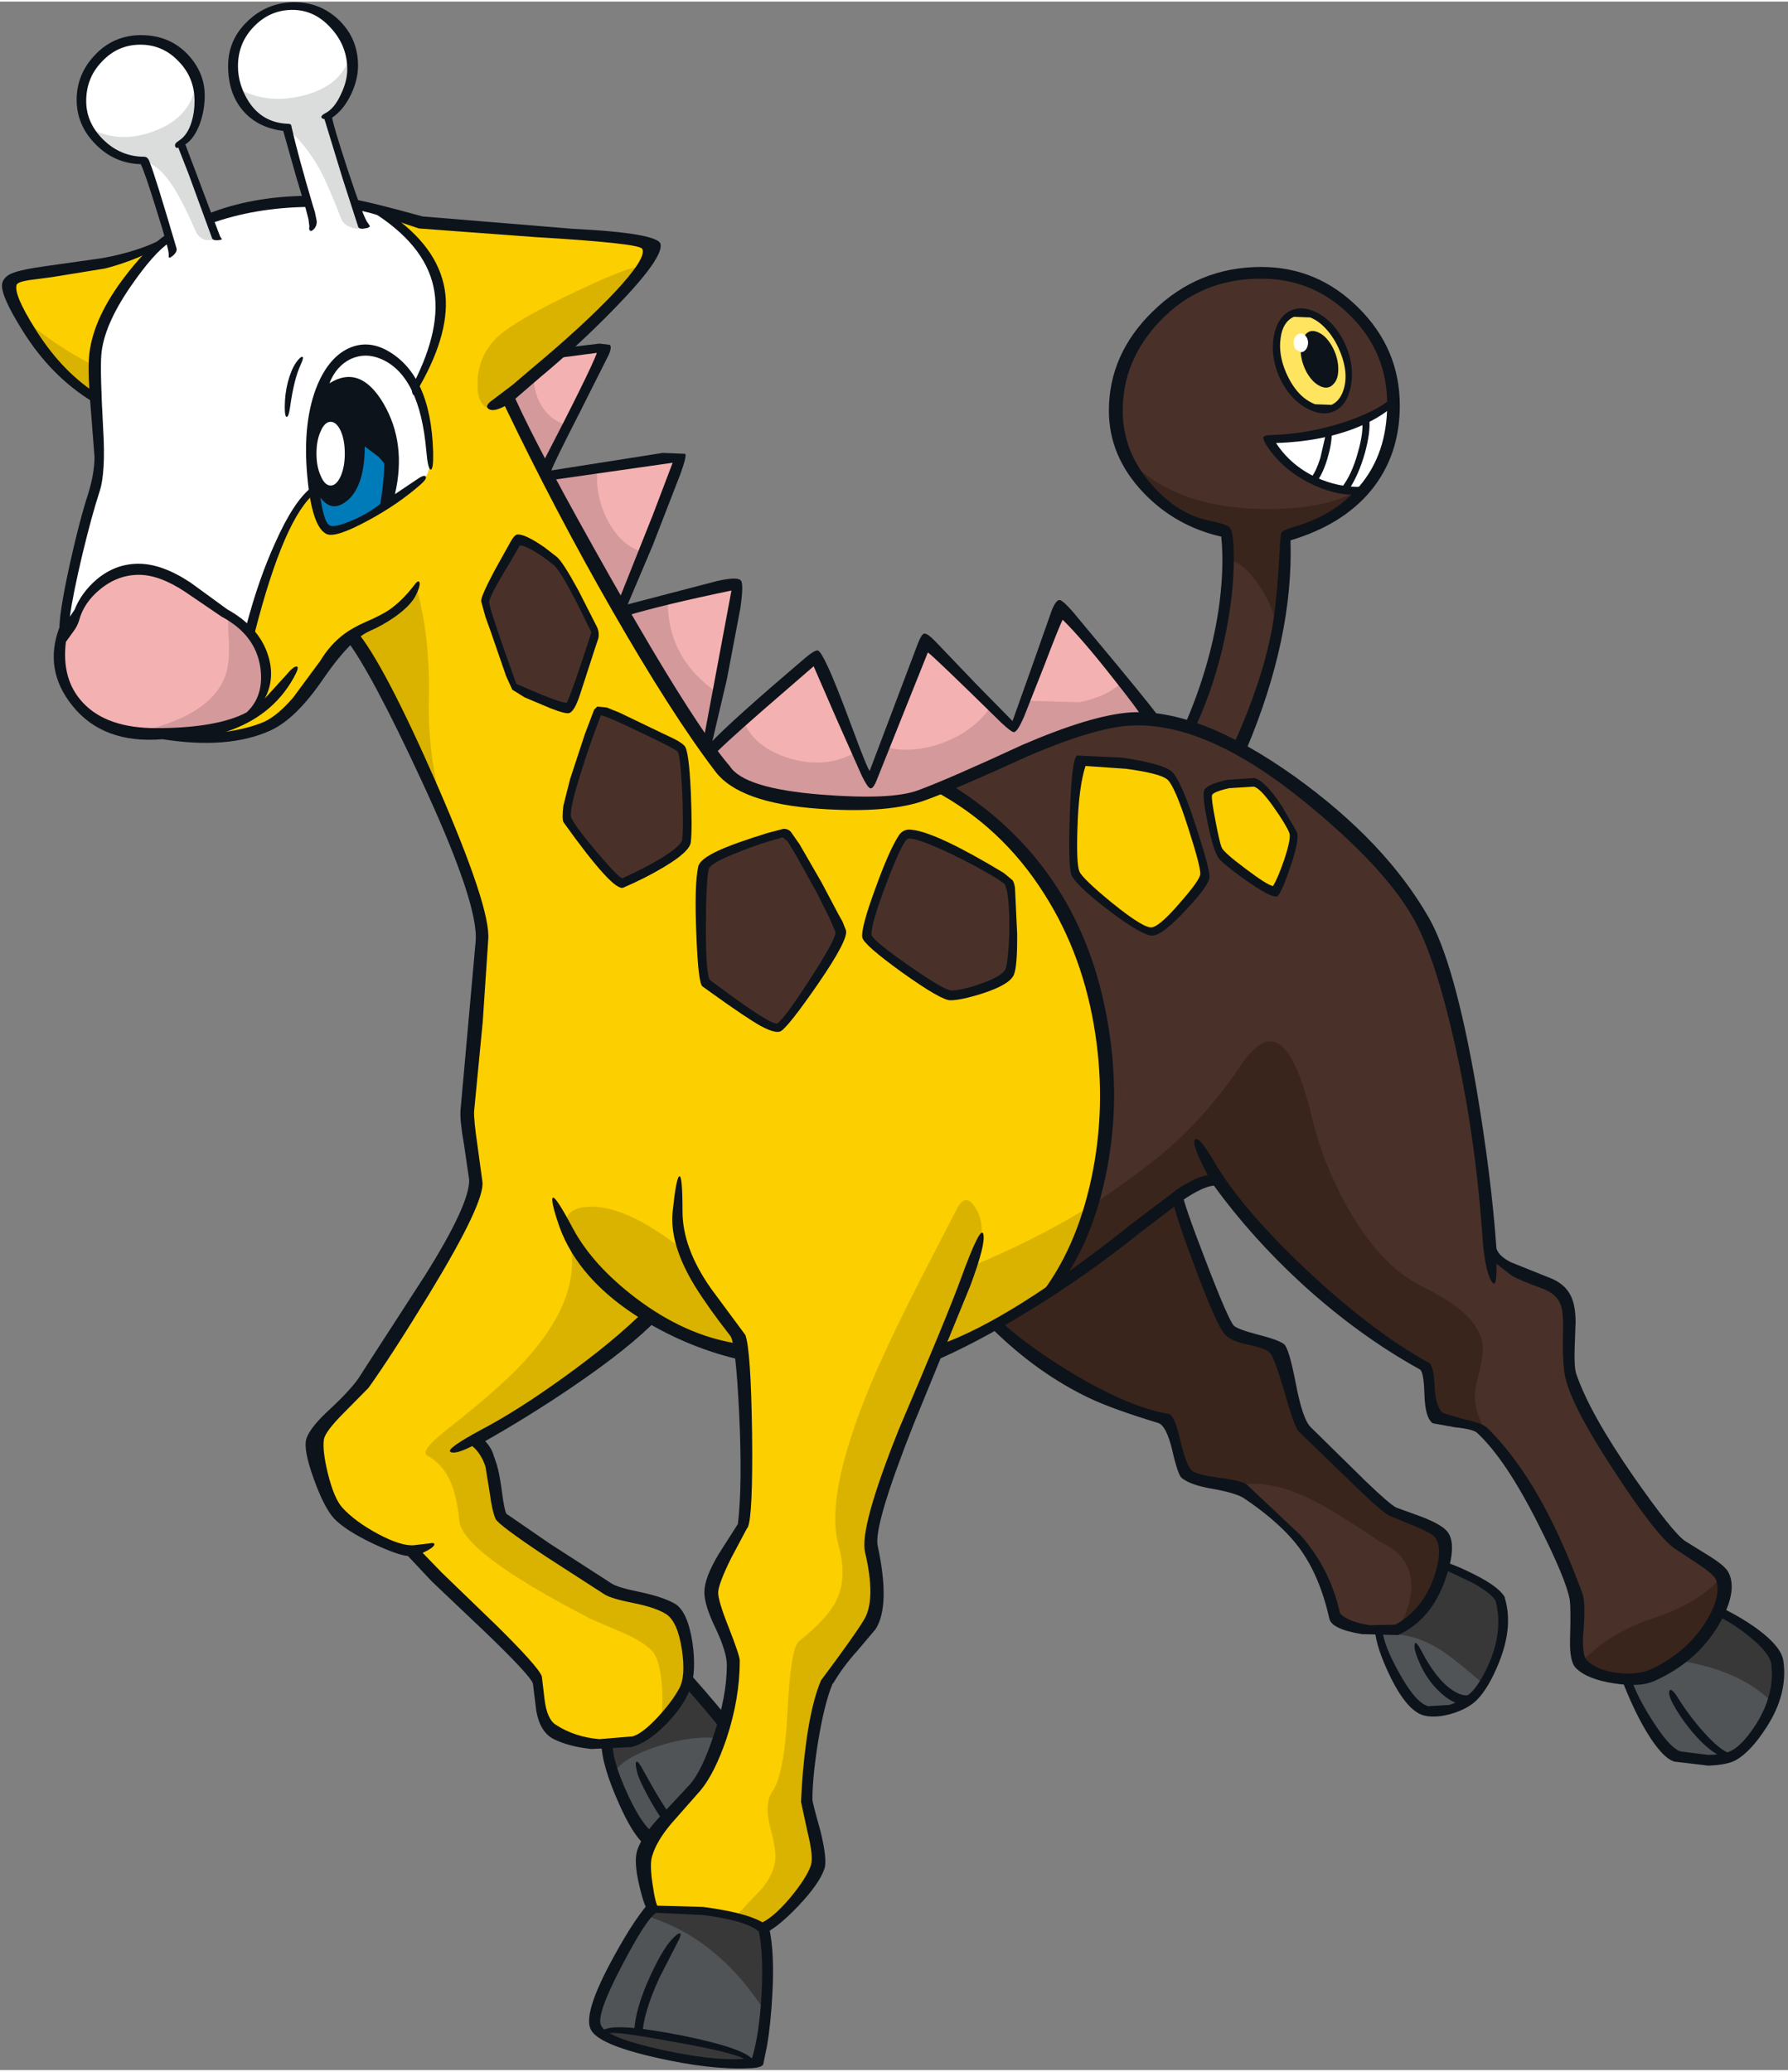 <?xml version='1.0' encoding='utf-8'?>
<svg xmlns="http://www.w3.org/2000/svg" version="1.1" width="290px" height="336px" viewBox="-0.35 -0.1 290.4 335.95"><rect x="-0.35" y="-0.1" width="290.4" height="335.95" fill="#808080" stroke="none"/><g><path fill="#515457" d="M223.55 264.25 L234.5 254.0 238.3 255.7 Q242.25 257.75 243.1 259.35 244.45 263.7 242.3 268.95 240.8 272.65 238.9 274.55 237.8 275.65 235.8 276.5 233.65 277.35 231.65 277.35 229.7 277.35 226.65 271.95 223.75 266.85 223.55 264.25"/><path fill="#383839" d="M243.1 259.35 Q244.15 262.75 243.15 267.0 242.35 270.2 240.65 273.2 235.3 268.55 233.1 267.3 228.5 264.55 223.7 265.15 L223.55 264.25 234.5 254.0 238.3 255.7 Q242.25 257.75 243.1 259.35"/><path fill="#49312a" d="M203.45 217.2 Q206.7 217.85 207.45 218.65 208.15 219.4 209.0 224.5 209.9 229.65 211.0 231.05 L220.25 240.4 224.6 244.6 Q226.65 245.85 231.2 247.45 234.7 249.05 234.4 252.05 234.0 255.9 231.55 259.85 229.05 263.9 226.6 264.4 223.8 264.95 220.8 264.4 218.1 263.95 216.95 263.0 216.65 262.75 216.4 260.95 216.05 258.6 215.25 256.65 212.3 249.4 201.6 241.7 200.75 241.15 196.9 240.55 193.15 239.95 192.15 239.05 191.1 238.15 190.75 235.55 190.3 232.25 189.25 230.1 178.75 227.05 172.1 223.15 167.0 220.1 161.7 214.8 168.9 207.1 176.2 200.65 190.8 187.7 191.3 194.0 191.55 197.0 194.1 203.6 196.65 210.3 199.6 215.6 200.3 216.6 203.45 217.2"/><path fill="#3a251d" d="M203.45 217.2 Q206.7 217.85 207.45 218.65 208.15 219.4 209.0 224.5 209.9 229.65 211.0 231.05 L220.25 240.4 224.6 244.6 Q226.65 245.85 231.2 247.45 234.7 249.05 234.4 252.05 234.0 255.9 231.55 259.85 229.05 263.9 226.6 264.4 229.0 260.3 228.85 256.75 228.6 252.2 223.85 250.1 219.55 247.15 215.85 244.95 208.65 240.65 203.5 240.65 197.45 240.65 194.2 239.75 192.05 239.15 191.8 238.45 189.9 233.8 189.45 230.45 L177.75 226.55 Q170.6 223.2 161.7 214.8 168.9 207.1 176.2 200.65 190.8 187.7 191.3 194.0 191.55 197.0 194.1 203.6 196.65 210.3 199.6 215.6 200.3 216.6 203.45 217.2"/><path fill="#0d131a" d="M244.05 259.05 L244.05 259.15 Q245.45 263.75 243.15 269.55 241.45 273.8 239.5 275.75 238.15 277.1 235.65 277.9 233.1 278.7 231.1 278.3 228.35 277.75 225.55 272.15 223.15 267.25 222.95 264.3 L224.15 264.2 Q224.35 266.8 226.9 271.35 229.6 276.25 231.65 276.75 L235.0 276.55 Q237.15 275.9 238.7 274.4 239.95 273.1 241.2 270.45 243.0 266.65 243.0 263.05 243.0 261.25 242.55 259.6 241.8 258.35 238.7 256.65 L234.25 254.55 234.7 253.45 Q236.55 254.05 239.1 255.35 243.1 257.35 244.05 259.05"/><path fill="#0d131a" d="M190.15 194.45 L191.6 193.1 Q191.75 194.8 195.45 204.35 199.15 214.0 200.05 214.95 200.7 215.55 203.95 216.4 207.3 217.25 208.2 217.95 209.0 218.6 210.1 224.3 211.2 230.1 212.5 231.4 L221.45 240.2 Q225.4 244.0 226.45 244.5 L230.45 245.95 Q233.45 247.1 234.5 248.15 236.5 250.1 234.4 256.15 232.1 262.75 226.7 265.2 L220.9 265.05 Q215.9 264.25 215.55 262.5 214.0 255.6 210.75 251.15 207.7 247.0 201.65 242.95 200.3 242.1 196.6 241.45 193.05 240.85 191.6 239.7 190.95 239.2 190.0 235.0 189.05 231.15 187.75 230.75 180.35 228.5 176.55 226.7 168.1 222.65 160.8 215.45 L162.0 214.1 Q166.85 218.5 173.95 222.75 182.95 228.15 189.5 229.3 190.4 229.45 191.3 233.35 192.3 237.6 193.15 238.4 193.9 239.15 197.7 239.65 201.5 240.15 202.2 240.8 L210.85 248.95 Q215.7 254.4 217.3 261.7 218.7 263.1 222.2 263.6 L226.3 263.5 Q230.7 261.05 232.55 255.8 234.15 251.1 232.65 249.25 232.15 248.65 229.5 247.55 L225.4 245.85 Q224.2 245.3 220.1 241.35 L210.6 232.15 Q209.9 231.5 208.3 225.85 206.6 220.1 205.95 219.4 205.25 218.65 202.45 218.05 199.65 217.5 198.6 216.4 197.25 214.95 193.75 205.5 190.3 196.4 190.15 194.45"/><path fill="#0d131a" d="M229.4 266.75 Q229.5 265.9 230.45 267.65 232.9 272.4 235.55 274.15 237.5 275.45 238.85 274.75 L238.15 275.4 237.4 276.05 236.5 276.35 Q234.8 275.8 233.15 274.1 231.45 272.4 230.35 270.05 229.25 267.65 229.4 266.75"/><path fill="#515457" d="M262.85 269.8 L275.55 259.95 281.55 263.05 Q287.6 266.75 288.0 269.85 288.7 274.8 284.95 280.25 283.05 283.0 281.05 284.7 275.65 285.65 272.45 284.75 270.3 284.15 267.1 278.7 264.45 274.2 262.85 269.8"/><path fill="#383839" d="M266.05 268.7 L275.55 259.95 281.55 263.05 Q287.6 266.75 288.0 269.85 288.4 272.8 287.25 275.9 280.6 269.4 266.05 268.7"/><path fill="#49312a" d="M198.8 86.0 Q191.45 84.95 186.2 79.4 180.8 73.7 180.8 66.45 180.8 56.7 188.2 50.15 195.25 43.85 204.9 43.85 213.55 43.85 219.8 50.25 226.0 56.55 226.0 65.3 226.0 82.45 208.3 86.65 208.75 100.2 204.25 113.4 202.0 120.0 199.65 123.85 195.75 123.1 191.1 120.25 196.5 111.15 198.35 100.05 199.75 91.55 198.8 86.0"/><path fill="#3a251d" d="M198.85 90.55 L199.0 87.8 198.8 86.0 Q193.3 85.2 188.95 81.85 184.85 78.7 183.3 74.65 190.85 82.1 204.7 82.3 217.65 82.5 223.5 77.05 220.35 81.2 215.4 83.9 211.9 85.8 208.3 86.65 208.4 90.15 208.1 95.2 207.8 99.95 207.3 103.2 206.85 98.7 204.1 94.65 201.4 90.7 198.85 90.55"/><path fill="#f4b1b1" d="M164.2 117.65 L171.8 98.4 Q186.15 115.0 187.45 117.05 L131.4 141.3 109.35 124.4 78.9 65.75 90.85 56.2 97.6 56.2 87.9 76.75 109.7 73.85 100.25 98.9 119.2 94.6 114.3 121.3 132.0 106.2 140.9 126.4 149.8 103.85 164.2 117.65"/><path fill="#d3999b" d="M164.2 117.65 L166.3 113.45 174.95 113.7 Q179.65 112.75 182.0 110.3 L187.45 117.05 131.4 141.3 109.35 124.4 78.9 65.75 86.3 59.8 Q86.2 63.8 88.05 66.2 89.5 68.1 91.9 68.75 L87.9 76.75 96.65 75.6 Q96.3 80.5 98.5 84.45 100.6 88.25 103.9 89.25 L100.25 98.9 108.1 96.95 Q107.95 106.6 116.3 112.25 L114.3 121.3 120.35 116.7 Q122.15 121.05 127.85 122.8 133.8 124.6 138.75 121.75 L140.9 126.4 143.3 120.95 Q147.55 122.1 152.45 120.4 157.7 118.55 160.55 114.45 L164.2 117.65"/><path fill="#515457" d="M101.4 292.1 Q97.95 285.15 97.95 283.0 L100.05 283.1 Q102.65 282.85 105.25 281.0 107.8 279.2 109.9 275.8 L111.5 272.75 120.2 283.6 118.4 287.45 110.9 295.15 106.6 298.7 Q105.05 299.4 101.4 292.1"/><path fill="#383839" d="M99.25 287.8 L97.95 283.0 100.05 283.1 Q102.65 282.85 105.25 281.0 107.8 279.2 109.9 275.8 L111.5 272.75 120.1 282.95 Q115.0 280.75 107.5 282.95 100.7 284.95 99.25 287.8"/><path fill="#fccf00" d="M26.75 38.85 Q31.6 36.55 32.15 40.8 32.55 44.45 29.8 51.2 27.05 57.75 23.4 62.15 19.35 67.0 16.65 65.75 11.65 63.4 6.5 55.65 2.2 49.2 1.65 46.1 1.5 45.15 3.4 44.7 L8.8 43.9 Q19.1 42.45 26.75 38.85"/><path fill="#dab300" d="M16.65 65.75 Q13.35 64.15 9.75 59.95 6.85 56.55 4.4 52.2 14.05 59.9 23.4 62.15 19.3 67.0 16.65 65.75"/><path fill="#fccf00" d="M197.05 191.4 Q195.0 191.2 191.15 193.8 189.15 195.15 182.5 200.45 167.5 212.35 155.4 218.3 145.0 223.35 129.4 221.2 115.7 219.35 104.8 213.25 102.15 216.15 94.3 222.25 84.2 230.0 76.8 233.45 78.55 234.1 79.5 238.5 L80.6 244.85 Q81.1 246.65 89.05 251.8 L99.2 257.95 104.3 259.55 Q108.35 260.55 109.25 261.15 110.5 262.0 111.3 266.3 112.1 270.55 111.5 272.75 110.8 275.35 107.9 278.5 105.35 281.3 103.95 281.85 99.05 283.85 93.65 282.6 89.65 281.65 88.75 280.5 87.85 279.4 87.45 276.45 L86.7 271.8 Q86.2 270.2 81.5 265.75 L66.75 251.85 Q63.45 251.2 59.3 248.8 55.85 246.8 54.6 245.4 52.9 243.45 51.8 239.45 51.0 236.5 51.0 234.95 51.0 232.0 54.0 228.95 L58.6 224.7 68.4 208.8 Q73.2 201.1 77.2 192.75 75.8 187.65 75.7 179.2 77.6 163.3 78.1 150.75 76.25 141.85 68.05 123.45 60.15 105.6 57.25 102.9 55.9 103.1 51.35 109.5 46.45 116.3 43.3 117.75 40.1 119.2 34.25 119.7 28.1 120.25 27.0 118.8 17.65 119.95 12.4 114.45 7.15 109.0 9.9 101.5 9.9 99.05 11.95 91.15 13.65 84.55 15.35 79.45 16.35 76.4 15.7 68.75 14.95 59.6 15.15 57.25 15.5 52.9 19.8 46.45 23.6 40.7 25.95 39.35 39.2 31.7 53.2 32.35 63.65 32.85 67.85 36.4 L91.45 37.15 Q103.0 37.85 105.5 38.8 105.95 43.3 95.55 52.75 84.05 62.25 82.1 64.2 85.65 72.35 99.65 96.8 115.0 123.55 118.85 126.4 126.2 131.75 147.7 129.65 L171.7 118.8 Q186.1 146.35 191.45 158.8 201.3 181.45 204.55 200.85 198.2 194.1 197.05 191.4"/><path fill="#dab300" d="M93.7 46.75 Q103.4 42.2 103.45 43.3 101.5 47.5 91.95 56.2 83.15 64.25 80.0 65.7 78.75 66.3 77.95 65.2 77.2 64.15 77.2 62.15 77.2 57.2 80.8 54.05 83.95 51.35 93.7 46.75"/><path fill="#dab300" d="M56.95 102.75 Q60.35 101.1 62.4 99.85 66.15 97.65 67.25 94.95 69.55 103.05 69.3 113.35 69.1 123.25 72.2 133.3 L64.4 117.3 Q57.45 102.75 56.95 102.75"/><path fill="#dab300" d="M187.15 188.55 Q187.85 193.65 187.95 196.15 L174.55 206.25 Q164.95 213.0 155.4 217.65 142.6 223.95 126.0 220.75 116.9 219.0 105.25 213.7 104.35 214.1 96.3 220.65 86.4 228.3 76.8 233.45 78.6 235.9 79.5 239.55 L80.6 244.85 Q81.1 246.75 90.0 252.55 98.55 258.15 100.0 258.25 105.95 258.55 109.15 261.3 110.5 262.4 111.3 265.7 112.3 269.6 111.2 273.2 110.2 276.5 107.05 278.6 107.4 275.35 107.05 272.35 106.65 268.75 105.4 267.6 103.7 266.0 100.3 264.6 L95.65 262.6 Q74.7 251.8 74.25 246.6 73.8 241.95 72.35 239.35 71.15 237.2 69.05 236.05 67.85 235.4 71.7 232.25 77.5 227.7 80.95 224.55 95.0 211.8 92.05 200.7 90.9 198.75 91.7 197.3 92.5 195.85 94.9 195.65 100.9 195.15 110.1 202.25 L117.55 207.7 Q121.9 210.2 128.55 211.5 136.65 213.1 153.45 206.85 171.45 200.15 187.15 188.55"/><path fill="#ffffff" d="M225.55 65.3 L225.6 70.4 Q224.95 76.15 221.25 79.35 216.4 79.4 212.3 77.15 208.25 74.9 205.9 70.9 212.95 70.95 218.95 68.85 223.4 67.25 225.55 65.3"/><path fill="#ffe45f" d="M217.6 56.2 Q218.9 59.35 218.5 62.15 218.05 65.0 216.1 65.8 214.1 66.65 211.8 65.05 209.45 63.45 208.1 60.3 206.75 57.15 207.2 54.35 207.65 51.55 209.6 50.7 211.55 49.85 213.9 51.45 216.25 53.1 217.6 56.2"/><path fill="#ffffff" d="M70.95 47.05 Q72.0 53.9 66.1 63.8 61.5 71.5 56.65 75.4 54.0 77.6 49.9 80.1 47.65 81.9 45.15 88.2 44.15 90.75 40.45 101.8 34.1 104.05 27.25 105.45 13.6 108.25 11.2 104.15 9.35 101.0 11.95 91.15 L15.95 75.55 Q16.3 73.2 15.7 68.05 15.05 61.9 15.1 59.1 15.3 47.6 24.65 40.35 32.55 34.2 45.8 32.85 57.05 31.7 60.55 33.9 69.85 39.75 70.95 47.05"/><path fill="#ffffff" d="M70.95 47.05 Q72.0 53.9 66.1 63.8 61.5 71.5 56.65 75.4 54.0 77.6 49.9 80.1 47.65 81.9 45.15 88.2 44.15 90.75 40.45 101.8 34.1 104.05 27.25 105.45 13.6 108.25 11.2 104.15 9.35 101.0 11.95 91.15 L15.95 75.55 Q16.3 73.2 15.7 68.05 15.05 61.9 15.1 59.1 15.3 47.6 24.65 40.35 32.55 34.2 45.8 32.85 57.05 31.7 60.55 33.9 69.85 39.75 70.95 47.05"/><path fill="#f4b1b1" d="M33.55 97.75 L37.8 99.9 Q41.3 102.15 42.5 105.8 43.7 109.45 42.2 112.9 41.45 114.65 40.45 115.65 40.05 116.6 35.4 117.7 30.65 118.85 27.0 118.8 24.8 119.25 21.9 118.9 16.1 118.25 12.8 114.4 9.45 110.6 9.8 105.4 L10.8 101.0 Q12.95 97.6 14.7 95.6 18.0 91.9 22.15 92.05 25.55 92.15 28.75 94.2 L33.55 97.75"/><path fill="#d3999b" d="M40.2 115.65 Q39.55 116.25 37.55 116.95 33.55 118.35 27.0 118.8 24.35 119.3 21.05 118.75 34.3 116.05 36.4 108.9 37.0 106.85 36.8 103.45 36.6 100.2 36.9 99.35 41.65 101.5 42.85 106.9 44.1 112.35 40.2 115.65"/><path fill="#ffffff" d="M52.2 63.5 Q53.05 62.75 54.95 62.8 57.25 62.9 59.0 64.35 64.15 68.55 61.85 81.5 61.55 83.1 57.9 84.6 54.35 86.0 53.1 85.45 51.95 84.95 51.05 79.45 50.15 73.9 50.65 70.1 L52.2 63.5"/><path fill="#ffffff" d="M53.1 85.45 Q51.95 84.95 51.05 79.45 50.15 73.9 50.65 70.1 51.5 64.1 52.65 61.4 54.75 56.5 59.05 56.35 64.8 56.15 67.9 64.7 70.65 72.4 69.1 76.5 68.45 78.25 62.1 82.2 55.35 86.4 53.1 85.45"/><path fill="#0d131a" d="M52.2 63.5 Q53.05 62.75 54.95 62.8 57.25 62.9 59.0 64.35 64.15 68.55 61.85 81.5 61.55 83.1 57.9 84.6 54.35 86.0 53.1 85.45 51.95 84.95 51.05 79.45 50.15 73.9 50.65 70.1 L52.2 63.5"/><path fill="#49312a" d="M83.7 88.0 Q84.05 87.35 86.35 88.65 L89.85 91.05 Q91.55 92.4 96.2 102.35 L92.05 114.2 Q91.65 114.9 83.15 111.05 L81.0 104.85 78.65 97.6 Q78.55 96.75 80.7 93.05 L83.7 88.0"/><path fill="#49312a" d="M103.2 117.85 Q109.35 120.8 110.05 121.45 110.6 121.95 110.85 128.15 111.15 134.0 110.9 136.0 110.75 137.45 106.05 140.1 L100.75 142.75 Q100.2 143.0 96.5 138.65 92.85 134.4 92.05 132.75 91.4 131.45 94.1 123.3 L96.9 115.35 Q96.95 114.85 103.2 117.85"/><path fill="#49312a" d="M127.05 135.05 Q127.5 134.75 131.5 142.15 135.4 149.4 135.8 150.85 136.1 152.05 131.65 158.85 127.35 165.45 126.15 166.25 125.35 166.8 120.45 163.4 L114.75 159.2 Q113.85 158.65 113.85 150.5 113.85 142.95 114.3 140.8 114.6 139.45 120.6 137.25 L127.05 135.05"/><path fill="#49312a" d="M163.95 150.4 Q163.75 156.4 163.35 157.35 162.75 158.7 159.25 159.95 156.2 161.0 154.5 161.0 153.2 161.0 147.0 156.8 140.8 152.55 140.6 151.55 140.45 150.55 143.0 143.65 145.55 136.75 146.55 135.6 147.25 134.75 153.55 137.6 157.95 139.6 163.25 142.5 164.15 143.85 163.95 150.4"/><path fill="#49312a" d="M211.45 128.8 Q225.05 139.6 229.6 147.65 234.45 156.2 238.15 175.25 241.1 190.6 241.65 201.8 242.7 205.05 251.25 208.15 254.7 209.4 254.75 213.0 L254.6 221.55 Q255.15 226.3 260.05 233.9 262.9 238.35 270.7 248.45 272.0 250.1 275.85 252.6 279.2 254.8 279.4 255.55 280.5 259.85 276.35 264.85 272.65 269.3 267.6 271.45 265.4 272.4 261.9 271.9 258.0 271.3 256.35 269.2 255.15 267.65 255.35 264.1 L255.45 259.4 Q254.15 255.05 250.55 247.65 245.55 237.45 240.55 232.0 239.95 231.35 236.6 230.85 233.45 230.35 232.7 229.25 231.8 227.8 231.65 225.65 231.5 223.75 231.9 222.0 224.75 219.2 211.4 207.05 198.8 195.55 197.05 191.4 195.05 191.2 184.95 198.4 178.15 203.3 170.2 209.6 183.85 188.15 177.6 162.65 174.8 151.15 168.2 141.9 161.5 132.45 152.3 127.15 157.15 125.3 167.5 120.65 176.9 116.85 183.85 116.4 195.0 115.65 211.45 128.8"/><path fill="#3a251d" d="M279.4 255.55 Q280.5 259.85 276.35 264.85 272.65 269.3 267.6 271.45 259.0 273.0 256.25 269.9 260.6 264.95 268.3 262.4 275.8 259.95 279.4 255.55"/><path fill="#3a251d" d="M176.7 195.6 Q183.6 190.95 187.7 187.6 195.1 181.65 201.05 172.85 204.4 167.85 206.9 168.95 210.15 170.3 212.75 181.2 214.55 188.7 218.6 195.9 223.85 205.15 230.4 208.45 234.4 210.45 236.45 212.05 239.85 214.75 240.45 217.85 240.75 219.45 239.45 224.35 238.5 228.1 241.2 232.5 239.6 231.5 237.35 231.0 L233.35 230.4 Q232.35 228.9 231.95 226.2 231.5 223.65 231.9 222.0 224.95 219.3 213.05 208.35 202.25 198.3 197.35 191.2 194.1 191.35 184.1 198.75 L170.2 209.6 Q174.35 203.1 176.7 195.6"/><path fill="#fccf00" d="M175.45 123.3 L181.8 123.5 Q188.1 124.3 189.45 125.45 190.75 126.6 192.95 133.4 195.0 139.7 195.0 141.15 195.0 142.4 192.1 145.9 188.95 149.65 186.8 150.35 184.8 150.95 179.9 146.55 L174.5 141.1 Q173.7 140.3 174.25 132.55 174.8 125.3 175.45 123.3"/><path fill="#fccf00" d="M203.35 126.75 Q204.7 127.1 206.75 129.9 L209.45 134.35 Q210.15 135.75 208.75 139.75 207.6 143.0 206.75 144.2 206.4 144.7 202.55 141.75 L198.1 138.3 Q197.55 138.05 196.8 133.8 L195.9 128.65 Q195.7 127.9 198.75 127.1 L203.35 126.75"/><path fill="#ffffff" d="M56.55 10.4 Q56.55 13.55 55.5 15.5 54.65 17.15 52.75 18.3 52.45 18.5 54.3 24.3 L58.65 36.95 Q58.95 38.5 55.2 38.6 51.45 38.7 50.75 36.25 L48.75 29.25 46.4 20.35 Q42.0 20.0 39.7 17.05 37.7 14.45 37.7 10.4 37.7 6.35 40.45 3.5 43.2 0.65 47.15 0.65 51.05 0.65 53.8 3.5 56.55 6.35 56.55 10.4"/><path fill="#ffffff" d="M31.9 16.05 Q31.9 18.0 31.3 19.7 30.55 21.8 29.05 22.8 L31.65 29.75 Q34.45 36.9 34.6 38.35 34.75 40.2 31.85 41.4 28.95 42.6 28.05 41.35 27.3 37.5 25.35 31.5 23.5 25.75 23.1 25.75 19.15 25.75 16.1 22.95 13.0 20.05 13.0 16.05 13.0 12.0 15.8 9.15 18.55 6.25 22.45 6.25 26.35 6.25 29.15 9.15 31.9 12.0 31.9 16.05"/><path fill="#dbdcdc" d="M56.1 14.15 Q55.3 16.4 53.0 18.75 52.75 19.0 55.0 25.85 57.4 33.15 59.2 36.1 58.75 37.1 57.1 36.7 55.55 36.3 55.1 35.25 52.95 29.7 51.55 27.1 49.3 23.05 46.15 20.4 43.7 20.4 41.4 18.5 39.15 16.6 38.3 14.0 43.05 16.65 48.95 15.15 55.4 13.55 56.75 8.0 57.0 11.75 56.1 14.15"/><path fill="#dbdcdc" d="M31.8 18.2 Q31.15 21.4 29.05 22.8 28.95 22.95 31.55 29.7 L35.1 38.6 33.1 38.65 Q31.85 38.3 31.35 37.0 29.1 31.85 27.35 29.35 25.05 26.05 22.55 25.75 16.3 24.95 14.45 20.55 19.15 23.05 24.8 20.9 30.75 18.65 31.55 12.95 32.4 15.35 31.8 18.2"/><path fill="#007bba" d="M50.55 77.4 Q51.05 80.05 52.3 81.15 53.6 82.35 55.15 81.55 58.85 79.6 58.9 72.15 L61.15 73.85 Q62.4 75.15 62.75 76.25 L62.0 82.1 Q59.7 83.95 55.7 85.3 53.0 86.1 52.4 85.05 51.65 83.75 51.0 80.1 L50.55 77.4"/><path fill="#0d131a" d="M278.95 262.25 L279.35 260.8 Q282.8 262.5 285.4 264.45 289.0 267.2 289.3 269.4 290.05 274.75 286.6 280.1 284.05 284.1 281.6 285.5 280.15 286.3 277.1 286.4 L271.6 285.75 Q269.6 285.15 266.95 280.7 264.8 277.05 262.95 272.1 264.05 272.7 264.7 272.7 266.0 276.05 268.4 279.65 271.0 283.65 272.65 284.1 L277.0 284.65 Q279.4 284.65 280.7 284.05 282.55 283.2 284.75 279.85 287.45 275.65 287.45 271.35 L287.35 269.95 Q287.1 268.2 284.15 265.75 281.75 263.7 278.95 262.25"/><path fill="#0d131a" d="M271.35 276.35 Q270.55 274.8 270.8 274.25 271.1 273.65 272.25 275.5 273.95 278.25 276.3 280.9 278.95 283.85 280.45 284.35 280.8 284.5 280.35 284.85 L279.5 285.0 Q277.5 284.3 275.0 281.5 272.9 279.15 271.35 276.35"/><path fill="#0d131a" d="M187.95 51.9 Q182.0 58.2 182.0 66.35 182.0 73.0 186.7 78.35 190.9 83.15 196.05 84.2 199.0 84.8 199.4 85.35 200.05 86.2 200.05 90.3 200.05 96.1 198.65 102.9 197.0 110.85 193.75 117.85 L192.95 117.55 192.15 117.2 Q196.05 108.2 197.5 99.1 198.55 92.1 198.0 86.8 190.55 85.1 185.35 79.65 179.75 73.75 179.75 66.35 179.75 57.15 186.9 50.2 194.25 43.0 204.5 43.0 213.65 43.0 220.3 49.65 227.0 56.3 227.0 65.5 227.0 73.65 222.25 79.4 217.65 84.9 209.25 87.4 209.75 103.25 202.0 121.55 L200.15 120.25 Q204.6 110.35 206.2 102.0 207.05 97.55 207.5 88.6 207.65 86.4 207.75 86.2 208.0 85.75 209.7 85.25 216.5 83.3 220.45 78.6 224.95 73.3 224.95 65.3 224.95 56.85 218.95 50.9 212.95 44.9 204.5 44.9 194.5 44.9 187.95 51.9"/><path fill="#0d131a" d="M97.35 282.85 L99.15 283.0 Q99.15 285.8 101.75 291.4 104.55 297.3 106.65 297.7 107.4 297.85 113.15 291.3 118.85 284.8 118.85 283.85 118.85 282.6 111.0 273.7 111.15 271.95 111.5 271.25 121.7 282.7 121.25 284.2 120.7 286.0 114.3 292.9 107.7 300.0 106.05 300.0 103.5 299.95 100.3 292.85 97.35 286.3 97.35 282.85"/><path fill="#0d131a" d="M16.7 43.25 L8.1 44.65 4.3 45.15 Q2.5 45.45 2.35 45.9 1.85 47.45 5.3 52.95 9.3 59.45 14.7 63.15 L14.8 64.95 Q8.0 60.85 3.35 53.4 -0.35 47.5 0.0 45.7 0.25 44.6 1.55 44.05 3.1 43.4 7.2 42.85 L16.35 41.55 Q22.35 40.45 26.4 38.25 L27.6 38.85 Q21.55 42.05 16.7 43.25"/><path fill="#0d131a" d="M183.05 117.5 Q177.2 117.9 166.5 122.5 154.8 127.85 150.1 129.55 144.1 131.8 132.75 131.0 119.7 130.1 115.8 124.9 108.65 115.5 99.0 98.65 89.8 82.6 81.65 65.6 79.75 66.6 79.0 66.05 78.25 65.55 79.8 64.5 L82.9 62.15 85.95 59.55 Q94.4 52.5 99.4 47.2 104.75 41.5 103.95 40.05 103.45 39.15 86.6 38.15 L67.7 36.75 Q60.25 34.2 57.9 33.8 L57.25 32.05 Q59.75 32.45 68.3 34.8 L92.6 36.8 Q106.75 37.5 106.95 39.35 107.3 41.7 99.4 49.8 93.55 55.8 87.35 60.95 L83.35 64.4 Q87.3 73.15 98.95 93.7 112.3 117.25 118.2 124.1 120.5 127.7 133.05 128.7 144.45 129.6 148.75 128.0 153.65 126.2 165.75 120.6 176.9 115.8 183.2 115.35 194.3 114.65 209.85 125.7 224.65 136.3 231.75 148.75 235.9 156.1 239.35 175.85 241.85 190.45 242.7 202.45 243.15 203.7 245.05 204.65 L251.15 207.1 Q253.8 208.05 254.8 210.15 255.55 211.7 255.55 214.4 L255.4 218.55 Q255.3 221.65 255.65 222.75 257.85 229.2 265.0 239.5 271.25 248.45 273.3 249.9 L277.25 252.35 Q279.85 253.95 280.4 255.05 281.95 258.1 278.8 263.55 275.2 269.6 268.35 272.65 266.05 273.7 261.85 273.05 257.45 272.4 255.6 270.55 254.55 269.5 254.65 265.9 254.8 260.8 254.6 259.45 254.0 256.1 249.5 247.2 244.2 236.65 239.55 232.35 238.9 231.75 235.95 231.45 L232.35 230.8 Q231.1 229.9 231.0 226.1 230.9 222.4 230.25 222.05 220.3 216.55 211.05 208.1 202.95 200.65 196.8 192.2 195.0 192.35 191.7 194.6 L184.55 200.05 Q175.8 207.05 166.6 212.65 157.95 217.95 150.7 221.0 L151.6 219.55 152.25 218.05 Q164.0 213.9 183.2 198.6 L190.85 192.8 Q193.85 190.8 195.8 190.5 193.05 185.25 193.75 184.7 194.45 184.15 196.9 188.4 201.25 195.85 211.7 205.75 222.5 215.9 231.75 221.0 232.5 221.4 232.65 224.75 232.8 228.2 234.05 229.15 L237.65 230.2 Q240.4 230.75 241.25 231.6 246.7 236.95 251.3 245.95 253.85 250.9 256.65 258.4 257.2 259.9 256.85 264.4 256.5 268.4 257.4 269.3 259.05 270.95 262.45 271.35 265.95 271.75 268.35 270.5 273.75 267.75 276.7 263.05 279.3 258.8 278.35 256.2 278.0 255.35 275.5 253.7 L271.5 251.05 Q268.35 248.65 261.55 238.15 254.2 226.9 253.7 222.35 253.4 219.8 253.5 216.45 253.6 212.95 253.2 211.75 252.6 209.85 250.25 208.95 246.5 207.6 245.15 206.8 L242.7 204.9 Q242.8 209.2 241.9 207.75 240.95 206.25 240.5 201.6 239.4 184.7 235.95 169.3 232.75 155.0 229.15 148.7 224.45 140.4 211.7 130.0 195.45 116.7 183.05 117.5"/><path fill="#0d131a" d="M49.2 31.45 L49.8 33.25 Q41.0 33.35 33.7 36.0 L33.5 34.35 Q40.4 31.6 49.2 31.45"/><path fill="#0d131a" d="M22.7 5.35 Q27.3 5.4 30.25 8.6 32.9 11.5 32.9 15.15 32.9 17.65 32.05 19.9 31.15 22.2 29.75 23.1 L31.4 27.45 33.9 34.1 35.4 38.05 35.7 38.5 35.5 38.6 Q34.3 38.8 34.1 38.35 L30.3 27.95 28.6 23.6 Q28.25 23.8 28.1 23.4 27.95 22.95 28.7 22.5 30.1 21.6 30.75 19.5 31.25 17.9 31.25 16.05 31.25 12.25 28.65 9.6 26.1 6.9 22.45 6.9 18.8 6.9 16.25 9.6 13.65 12.25 13.65 16.05 13.65 19.65 16.5 22.4 19.3 25.1 23.1 25.1 23.7 25.1 24.0 26.1 24.75 27.85 28.3 39.9 28.5 40.5 27.75 41.15 26.95 41.85 27.05 41.1 27.2 40.45 25.1 33.85 23.1 27.4 22.5 26.3 18.25 26.2 15.2 23.1 12.1 20.0 12.1 15.85 12.1 11.75 15.0 8.65 18.1 5.3 22.7 5.35"/><path fill="#0d131a" d="M54.75 2.95 Q57.8 5.95 57.8 10.3 57.8 12.6 56.65 15.0 55.45 17.5 53.6 18.75 53.7 19.8 56.2 27.45 58.8 35.3 59.4 35.85 L59.75 36.4 59.4 36.65 58.6 36.8 Q58.05 36.8 57.85 36.55 L55.3 28.65 52.35 19.0 Q51.85 18.9 51.85 18.65 51.85 18.35 52.45 18.05 53.95 17.3 55.0 15.0 56.05 12.85 56.05 10.9 56.05 7.1 53.4 4.2 50.75 1.25 47.15 1.25 43.5 1.25 40.9 3.95 38.3 6.6 38.3 10.4 38.3 13.3 39.95 16.0 42.2 19.6 46.45 19.75 47.0 19.75 47.0 20.25 48.0 24.7 50.5 33.15 L50.8 34.1 51.1 35.6 Q51.1 36.55 50.4 37.05 50.15 37.25 49.95 37.05 49.8 36.85 49.9 36.45 L49.75 35.25 49.3 33.5 47.75 28.35 45.65 20.9 Q41.5 20.4 39.1 17.6 36.7 14.8 36.7 10.35 36.7 6.1 39.85 3.1 42.9 0.15 47.15 0.0 51.6 -0.1 54.75 2.95"/><path fill="#0d131a" d="M225.6 64.35 L225.85 65.65 Q223.6 67.65 219.85 69.15 214.25 71.35 206.9 71.6 209.25 75.2 213.35 77.15 217.05 78.85 220.8 78.7 L220.25 80.0 Q216.25 80.15 212.05 77.95 207.65 75.65 205.25 71.8 204.75 70.95 204.85 70.65 205.0 70.3 206.05 70.3 211.95 70.15 217.85 68.25 223.15 66.5 225.6 64.35"/><path fill="#0d131a" d="M212.65 77.15 Q213.45 76.1 214.1 74.0 L214.95 70.3 215.95 70.0 Q215.95 71.75 215.25 74.1 214.55 76.45 213.6 77.75 L212.65 77.15"/><path fill="#0d131a" d="M220.9 68.15 L222.05 67.85 Q222.25 69.8 221.35 73.15 220.35 76.7 218.8 79.05 L217.5 78.9 Q219.2 76.8 220.2 73.1 221.1 69.95 220.9 68.15"/><path fill="#0d131a" d="M217.15 56.4 Q216.35 54.55 215.1 53.15 213.85 51.75 212.45 51.2 L209.8 51.1 Q208.0 51.9 207.65 54.5 207.25 57.15 208.5 60.1 210.25 64.15 213.25 65.3 L215.9 65.4 Q217.1 64.85 217.7 63.4 218.9 60.4 217.15 56.4 M214.05 50.7 Q216.85 52.4 218.35 56.05 219.65 59.25 219.05 62.4 218.4 65.55 216.3 66.45 214.25 67.35 211.6 65.8 208.85 64.15 207.35 60.7 205.95 57.35 206.55 54.15 207.2 51.0 209.35 50.05 211.45 49.15 214.05 50.7"/><path fill="#0d131a" d="M213.7 53.6 Q214.95 54.1 215.95 55.8 216.9 57.45 217.0 59.25 217.1 61.1 216.25 62.0 215.4 62.95 214.15 62.4 212.9 61.85 211.95 60.25 211.0 58.55 210.9 56.75 210.8 54.9 211.65 54.0 212.45 53.05 213.7 53.6"/><path fill="#0d131a" d="M70.05 46.2 Q68.55 39.3 60.05 34.0 L61.4 34.35 63.6 34.85 Q71.25 40.35 72.0 47.55 72.65 54.35 67.15 63.5 66.8 64.15 66.6 63.4 66.4 62.7 66.75 62.05 71.5 52.8 70.05 46.2"/><path fill="#0d131a" d="M50.25 78.8 L50.7 79.15 50.9 79.65 Q45.85 83.6 41.05 102.3 L39.65 101.3 Q41.65 93.7 44.35 87.8 47.35 81.05 50.25 78.8"/><path fill="#0d131a" d="M45.9 65.75 Q45.9 63.7 46.4 61.7 46.95 59.65 47.75 58.5 48.45 57.55 48.75 57.6 49.05 57.65 48.5 58.85 47.4 61.15 46.75 65.85 46.55 67.25 46.25 67.35 45.9 67.45 45.9 65.75"/><path fill="#0d131a" d="M89.55 91.4 Q88.05 90.15 86.3 89.1 84.5 88.1 84.05 88.25 L82.45 91.05 Q79.0 96.65 79.1 97.5 79.35 99.2 83.5 110.7 90.5 113.8 91.7 113.8 92.6 111.95 95.7 102.35 L94.55 100.0 Q90.9 92.5 89.55 91.4 M82.65 87.5 Q83.15 86.65 83.5 86.5 84.0 86.3 85.25 86.85 86.45 87.4 88.1 88.55 L90.1 90.1 Q91.1 90.95 93.6 95.55 L96.65 101.55 Q97.0 102.35 96.85 103.25 L96.3 104.9 93.85 112.45 Q92.95 115.2 92.1 115.45 91.55 115.65 89.0 114.65 L84.85 112.9 82.85 111.65 81.85 109.45 79.4 102.35 78.5 99.85 77.8 97.3 Q77.7 96.6 79.95 92.35 L82.65 87.5"/><path fill="#0d131a" d="M109.75 121.75 Q109.2 121.2 103.9 118.7 98.55 116.1 97.25 115.8 95.3 120.9 93.9 125.45 92.15 131.0 92.4 132.3 L92.45 132.5 Q93.25 134.1 96.6 138.05 99.9 141.95 100.7 142.3 105.0 140.35 107.7 138.6 110.4 136.85 110.45 135.95 110.65 134.25 110.5 129.45 110.3 124.45 109.95 122.5 L109.75 121.75 M106.95 118.6 L108.95 119.55 Q110.2 120.15 110.8 120.75 111.55 121.45 111.85 128.3 112.1 134.3 111.85 136.4 111.7 137.95 107.5 140.45 104.6 142.2 100.9 143.8 99.3 144.55 91.15 133.15 90.9 132.55 91.15 130.5 L92.25 126.15 94.65 118.85 95.75 115.95 96.15 114.9 96.65 114.4 98.2 114.55 100.3 115.4 106.95 118.6"/><path fill="#0d131a" d="M128.85 138.4 L127.55 136.25 126.75 135.65 124.45 136.3 Q121.3 137.3 118.7 138.4 114.9 139.95 114.75 140.85 114.3 143.0 114.3 150.45 114.3 158.1 115.0 158.85 L116.5 159.95 Q124.9 166.2 125.9 165.85 127.05 165.1 131.15 158.75 135.35 152.3 135.35 151.05 L135.35 151.0 134.35 148.7 132.3 144.6 128.85 138.4 M126.9 134.25 Q127.65 134.25 128.1 134.75 L129.5 136.75 133.05 142.9 135.75 148.0 136.5 149.35 137.05 150.75 Q137.45 152.25 132.5 159.45 127.8 166.25 126.5 167.1 125.7 167.6 123.25 166.3 120.85 164.95 115.35 161.0 L113.75 159.85 Q113.05 159.4 112.75 151.45 112.4 143.45 113.05 140.4 113.3 139.2 116.2 137.85 118.75 136.65 124.25 134.95 L126.9 134.25"/><path fill="#0d131a" d="M163.2 144.35 L162.85 143.25 161.75 142.45 Q157.65 139.95 153.1 137.85 148.3 135.65 147.15 135.85 146.35 136.0 143.7 142.9 141.05 149.85 141.2 151.5 141.55 152.5 147.3 156.5 153.05 160.5 154.15 160.5 155.85 160.5 159.0 159.4 162.45 158.15 162.95 157.05 163.35 156.1 163.55 151.85 163.7 147.15 163.2 144.35 M162.65 141.4 L164.1 142.6 Q164.4 143.05 164.5 143.85 L164.85 151.25 Q164.9 156.65 164.3 158.0 163.6 159.55 159.35 160.95 155.75 162.1 154.0 162.1 152.5 162.1 146.2 157.6 139.95 153.1 139.7 151.9 139.45 150.4 141.8 144.0 144.05 137.75 145.65 135.3 146.4 134.2 147.75 134.4 151.8 134.85 162.65 141.4"/><path fill="#0d131a" d="M179.95 168.2 Q181.55 179.65 179.2 190.75 176.95 201.3 171.95 208.1 L168.5 210.1 Q174.45 202.5 176.9 191.05 179.35 179.55 177.55 167.6 175.65 154.9 169.3 144.9 162.35 133.85 151.15 127.95 L153.1 126.5 Q176.15 140.2 179.95 168.2"/><path fill="#0d131a" d="M174.95 141.15 Q175.45 142.35 180.35 146.35 185.5 150.5 186.75 150.25 188.05 150.05 191.35 146.2 194.6 142.5 194.6 141.55 194.6 140.2 192.6 134.0 190.45 127.3 189.25 126.25 188.1 125.25 182.5 124.5 L175.95 124.05 Q174.85 127.45 174.65 134.0 174.45 139.85 174.95 141.15 M174.55 122.35 L182.0 122.7 Q188.55 123.7 189.95 124.95 191.4 126.2 193.85 133.7 196.1 140.6 196.1 142.05 196.1 143.35 192.3 147.4 188.45 151.55 186.85 151.6 185.25 151.65 180.05 147.75 175.0 143.95 173.75 141.95 173.1 140.9 173.4 132.0 173.7 123.05 174.55 122.35"/><path fill="#0d131a" d="M209.05 134.9 Q208.5 133.55 206.6 130.85 204.4 127.7 203.3 127.4 L199.3 127.65 Q196.65 128.25 196.5 128.8 196.35 129.3 197.05 132.9 197.7 136.35 198.05 137.25 198.35 138.05 201.9 140.7 205.4 143.35 206.4 143.55 207.15 142.4 208.25 139.2 209.4 135.7 209.05 134.9 M203.35 126.0 Q205.15 126.45 207.8 130.5 L210.25 134.7 Q210.8 135.75 209.35 140.05 208.1 143.9 207.25 145.1 206.75 145.85 202.7 143.1 199.35 140.8 197.75 139.25 196.8 138.25 195.8 133.35 194.8 128.55 195.3 127.85 195.9 127.0 198.9 126.3 L203.35 126.0"/><path fill="#0d131a" d="M29.7 95.75 Q25.55 93.0 22.2 93.0 18.75 93.0 15.85 95.4 13.25 97.55 12.5 100.4 12.2 101.4 11.5 102.3 L10.35 103.9 Q9.6 110.05 13.15 113.8 17.0 117.9 25.0 117.9 34.85 117.9 39.7 115.35 42.55 112.7 41.95 108.15 41.2 102.75 35.65 99.8 L29.7 95.75 M19.45 45.2 Q23.3 40.0 26.75 37.65 L27.0 38.35 27.2 39.0 Q24.65 40.7 20.95 46.05 16.45 52.55 16.1 57.35 15.9 60.1 16.4 69.2 16.85 76.4 15.8 79.55 14.6 83.2 13.05 89.6 11.45 96.35 11.0 99.8 L11.75 98.7 Q12.85 95.9 15.35 93.75 18.4 91.2 22.15 91.2 26.0 91.2 30.65 94.3 L36.55 98.6 Q41.95 101.6 43.3 106.45 44.3 110.0 42.65 113.1 L46.15 109.25 Q47.35 107.8 47.85 107.9 48.35 107.95 47.3 109.8 43.8 116.05 36.35 118.5 40.25 117.9 42.6 116.85 44.75 115.85 47.25 112.95 L51.65 107.0 Q53.25 104.35 55.5 102.65 56.9 101.6 59.05 100.65 61.5 99.6 62.85 98.7 65.0 97.2 66.95 94.65 67.65 93.7 67.8 94.3 67.9 94.95 67.1 96.5 66.25 98.05 63.9 99.75 61.85 101.2 59.65 102.15 56.5 103.55 52.15 109.9 47.75 116.35 43.65 118.25 36.8 121.4 26.05 119.7 16.4 120.5 11.4 114.25 6.7 108.4 9.3 101.55 9.35 98.75 11.0 91.2 12.6 84.0 14.0 79.75 15.0 76.45 15.0 73.85 L14.4 66.15 Q13.9 60.4 14.1 57.7 14.55 51.85 19.45 45.2"/><path fill="#0d131a" d="M120.4 220.6 Q111.75 218.7 103.95 213.95 93.65 207.6 90.5 198.85 89.45 195.85 89.35 194.65 89.2 192.55 92.75 199.25 95.95 205.15 102.9 210.45 110.95 216.55 119.4 217.85 119.55 218.7 120.4 220.6"/><path fill="#0d131a" d="M68.15 126.5 Q59.85 108.6 55.8 103.4 L57.45 102.0 Q61.95 107.3 70.55 126.9 79.35 147.05 78.95 152.2 L78.05 165.65 76.65 180.15 Q76.6 181.6 77.2 185.7 L78.0 191.55 Q78.45 194.85 69.45 209.65 63.35 219.65 59.5 225.05 L55.55 229.05 Q52.45 232.15 52.25 233.45 52.0 235.25 52.9 238.95 53.9 243.0 55.25 244.5 57.3 246.75 61.0 248.75 64.85 250.8 66.9 250.6 L69.45 250.3 Q70.2 250.15 70.2 250.45 70.2 250.95 68.3 251.85 L71.4 255.05 80.2 263.55 Q87.1 270.35 87.65 271.9 L88.1 275.7 Q88.5 278.85 89.9 279.75 92.95 281.75 97.0 282.1 L102.4 281.65 Q104.0 281.2 106.55 278.45 108.8 276.0 109.95 273.9 111.05 271.95 110.4 267.55 109.7 263.0 107.85 261.8 106.1 260.7 102.55 260.0 99.0 259.3 97.85 258.6 L88.4 252.5 Q80.6 247.3 80.15 246.35 79.55 244.95 79.2 242.15 L78.5 237.85 Q77.8 235.7 76.35 234.5 73.6 235.9 72.8 235.45 72.05 234.95 77.8 231.85 83.7 228.75 91.05 223.45 99.35 217.5 104.6 212.25 L105.6 213.0 106.55 213.75 Q101.9 218.6 92.45 225.0 85.6 229.65 78.45 233.7 79.25 234.55 79.65 235.5 L80.3 237.4 Q80.8 239.0 81.2 242.1 81.55 244.85 81.9 245.5 L88.95 250.35 98.95 256.8 Q99.9 257.45 103.55 258.2 107.35 259.0 109.25 260.1 111.3 261.3 112.1 266.3 112.8 271.1 111.75 273.9 110.7 276.75 107.8 279.7 104.8 282.75 102.15 283.4 L95.7 283.7 Q91.95 283.3 89.5 282.05 87.35 280.9 86.75 277.5 L86.2 273.05 Q85.75 271.75 78.65 264.9 L69.8 256.5 65.9 252.35 Q64.35 252.25 60.25 250.35 55.65 248.15 53.85 246.2 52.25 244.4 50.6 239.8 48.9 235.1 49.4 233.35 49.95 231.5 53.35 228.4 57.15 224.85 58.35 222.75 L68.7 206.75 Q75.95 195.2 75.85 191.25 L75.0 185.45 Q74.3 181.5 74.45 179.9 L76.9 152.55 Q77.45 146.55 68.15 126.5"/><path fill="#ffffff" d="M212.1 55.3 Q212.1 55.95 211.75 56.4 211.4 56.85 210.9 56.85 L210.1 56.4 Q209.75 55.95 209.75 55.3 209.75 54.7 210.1 54.25 210.45 53.8 210.9 53.8 211.4 53.8 211.75 54.25 212.1 54.7 212.1 55.3"/><path fill="#0d131a" d="M54.55 63.3 Q53.1 63.35 52.5 63.85 50.55 68.85 51.3 77.0 51.95 84.45 53.25 85.0 54.0 85.35 56.5 84.3 59.25 83.2 61.4 81.5 62.8 73.45 61.25 68.7 60.15 65.4 57.8 64.05 56.3 63.25 54.55 63.3 M62.4 56.5 Q69.65 60.4 70.0 73.1 70.05 76.0 69.6 75.9 69.15 75.85 68.9 73.0 67.85 60.65 61.55 57.95 59.0 56.85 56.6 57.95 54.25 59.1 53.15 61.9 58.15 58.75 61.95 65.2 65.7 71.65 63.8 79.9 L67.3 77.55 Q68.55 76.65 68.8 77.05 69.0 77.4 68.0 78.3 64.25 81.6 59.3 84.25 54.2 87.0 52.75 86.4 50.3 85.35 49.55 76.9 48.75 68.0 51.25 62.05 53.15 57.65 56.3 56.2 59.3 54.85 62.4 56.5"/><path fill="#ffffff" d="M55.65 73.3 Q55.65 75.45 55.0 76.95 54.3 78.5 53.35 78.5 52.4 78.5 51.75 76.95 51.05 75.45 51.05 73.3 51.05 71.15 51.75 69.65 52.4 68.15 53.35 68.15 54.3 68.15 55.0 69.65 55.65 71.15 55.65 73.3"/><path fill="#0d131a" d="M104.9 291.4 Q103.5 288.8 103.15 287.55 102.8 286.15 102.95 285.85 103.15 285.5 103.75 286.5 L105.8 290.15 Q107.8 293.6 109.6 295.95 L108.55 297.0 Q106.6 294.55 104.9 291.4"/><path fill="#0d131a" d="M170.5 98.7 Q171.2 97.0 171.8 97.1 172.3 97.2 173.85 98.95 L181.05 107.6 Q187.7 115.65 188.55 117.0 L185.55 116.65 Q184.4 114.8 180.35 109.7 175.45 103.45 172.25 100.3 171.7 101.3 169.25 107.75 L165.95 116.1 Q164.9 118.5 164.35 118.55 163.95 118.6 162.2 116.95 151.35 106.3 150.35 105.6 L142.1 126.2 Q141.45 127.9 140.95 127.65 140.55 127.5 139.65 125.7 L135.45 116.25 131.8 107.85 123.55 115.0 Q116.3 121.35 115.85 122.05 115.3 122.85 114.45 122.05 113.6 121.15 113.9 119.9 L118.45 95.55 Q107.4 97.85 101.4 99.65 100.9 99.8 100.4 98.95 99.8 97.95 100.25 96.9 L105.65 83.35 108.9 74.8 89.3 77.6 Q88.45 77.7 87.9 76.85 87.3 76.0 87.65 75.1 95.45 60.05 96.6 56.95 L89.35 57.9 92.4 56.0 97.0 55.45 98.7 55.65 Q99.05 56.0 98.55 57.2 L93.85 66.55 Q89.6 74.85 89.2 76.05 L107.3 73.2 110.95 73.35 Q111.2 73.75 110.15 76.65 L105.65 88.25 101.6 97.8 116.15 94.0 Q119.5 93.25 120.0 93.95 120.45 94.55 119.9 98.4 L117.7 110.0 115.35 120.0 Q118.75 116.45 130.25 106.65 132.0 105.15 132.5 105.3 132.95 105.45 134.0 107.7 135.3 110.4 138.1 117.95 140.5 124.45 140.9 124.85 L148.75 104.1 Q149.35 102.6 149.75 102.55 150.25 102.45 151.6 103.85 L158.25 110.8 164.1 116.75 167.15 108.2 170.5 98.7"/><path fill="#fccf00" d="M109.6 192.45 Q109.85 184.55 118.05 182.45 125.2 180.65 135.8 183.5 145.85 186.2 152.75 191.3 160.15 196.75 158.9 201.6 158.3 203.9 149.5 224.65 141.6 243.25 141.1 250.0 143.65 260.25 139.75 265.2 L136.2 268.95 Q134.2 271.3 133.55 273.95 132.75 275.8 131.75 281.9 130.6 288.9 131.05 292.2 L132.45 299.45 Q132.95 302.95 131.7 304.85 L128.05 309.3 Q125.05 312.5 123.5 313.0 121.65 311.7 116.7 310.6 111.25 309.35 105.5 309.25 104.25 306.0 104.15 303.7 104.15 302.75 104.45 300.8 104.9 298.15 108.75 294.15 113.25 289.45 114.2 287.6 116.25 283.6 117.1 280.85 118.45 276.3 118.7 269.85 118.75 268.15 117.15 264.3 115.55 260.4 115.55 258.45 115.6 256.2 117.65 252.4 L120.4 247.7 Q121.1 246.35 120.7 232.9 120.35 219.65 119.65 216.45 119.4 215.25 117.65 213.15 L114.1 208.8 Q109.35 201.95 109.6 192.45"/><path fill="#dab300" d="M155.0 196.1 Q156.45 193.15 158.1 195.85 159.8 198.5 158.6 202.45 157.85 204.95 147.95 228.35 140.35 246.3 141.45 250.95 143.05 257.55 141.7 261.6 140.95 263.95 138.75 266.65 L134.35 271.9 Q133.45 273.05 132.05 280.6 130.65 288.15 130.6 291.85 130.6 293.1 131.65 297.7 132.6 301.75 132.2 303.05 131.35 305.8 128.85 308.3 L123.4 312.6 Q120.9 311.35 119.2 310.8 L123.5 306.25 Q125.15 304.15 125.45 302.35 125.95 300.8 124.75 296.45 123.75 292.55 125.1 290.6 127.05 287.8 127.55 277.65 128.05 267.7 129.3 266.3 133.0 263.35 134.6 261.05 137.6 256.95 135.85 250.65 133.4 241.9 142.15 221.95 144.95 215.6 149.4 206.95 L155.0 196.1"/><path fill="#515457" d="M123.5 313.0 Q125.65 323.75 122.3 334.5 117.1 335.35 107.55 333.3 97.7 331.25 96.7 328.8 95.7 326.5 99.8 318.65 103.65 311.2 105.85 309.75 L113.85 310.0 Q121.35 311.0 123.5 313.0"/><path fill="#383839" d="M122.35 334.3 L122.3 334.5 Q117.5 335.25 108.45 333.5 99.25 331.7 97.1 329.4 107.9 328.5 122.35 334.3"/><path fill="#383839" d="M123.5 313.0 Q124.1 315.9 124.15 319.65 L123.95 326.4 Q120.4 320.95 116.4 317.45 111.15 312.8 104.6 310.8 L105.85 309.75 113.85 310.0 Q121.35 311.0 123.5 313.0"/><path fill="#0d131a" d="M108.9 196.4 Q109.45 191.1 109.95 190.7 110.5 190.3 110.5 196.4 110.5 202.35 115.15 208.95 L120.7 216.45 Q121.6 218.8 121.8 232.35 121.95 245.9 121.1 247.7 L120.95 247.9 118.35 252.8 Q116.45 256.65 116.3 258.15 116.2 259.45 118.0 263.95 119.8 268.55 119.8 269.35 119.8 275.5 117.65 282.0 115.75 287.6 113.45 290.4 L108.65 295.85 Q106.25 298.7 105.55 301.15 105.15 302.45 105.65 305.75 106.1 308.9 106.6 309.5 L105.0 310.05 Q104.35 309.55 103.5 305.95 102.55 302.0 103.15 300.15 103.85 298.0 106.4 295.15 L111.7 289.45 Q113.65 287.25 115.55 281.5 117.7 275.15 117.7 270.05 117.7 268.0 115.9 264.15 114.05 260.35 114.05 258.25 114.05 255.9 116.4 252.0 L119.5 247.15 Q120.25 240.8 119.7 229.15 119.15 217.95 118.3 216.65 114.7 212.05 112.5 208.5 108.35 201.7 108.9 196.4"/><path fill="#0d131a" d="M155.7 207.35 Q158.9 198.55 159.35 200.05 159.8 201.6 157.25 208.45 L148.1 230.8 Q141.5 247.45 142.2 250.7 144.3 260.45 141.85 264.25 L138.85 267.8 Q136.55 270.35 135.0 273.0 L134.9 273.05 Q133.55 276.2 132.5 282.65 131.6 288.35 131.6 291.9 131.6 292.4 132.9 297.0 134.05 301.7 133.55 303.15 132.75 305.55 129.35 309.15 126.2 312.45 124.2 313.45 L123.45 312.8 122.8 312.15 Q125.0 311.4 128.0 307.85 130.65 304.65 131.35 302.6 131.8 301.2 130.8 297.15 L129.75 292.3 Q129.95 287.2 130.65 282.15 131.55 275.9 133.0 272.55 138.75 264.85 140.1 262.5 141.9 259.2 140.15 251.75 139.2 247.85 145.65 231.75 153.45 213.5 155.7 207.35"/><path fill="#0d131a" d="M121.8 333.9 Q123.0 329.9 123.35 323.3 123.65 316.85 122.9 313.35 120.85 311.55 113.7 310.65 L106.2 310.3 Q104.55 311.4 100.6 319.0 96.5 326.8 97.25 328.55 98.1 330.6 107.35 332.6 116.55 334.6 121.8 333.9 M124.45 312.55 L124.6 312.85 Q125.45 316.8 125.1 323.4 124.85 328.35 124.2 332.05 L123.6 334.95 Q123.25 335.5 121.35 335.55 115.05 335.85 106.1 333.8 96.6 331.65 95.55 329.15 94.45 326.65 98.65 318.7 102.1 312.2 104.7 309.1 L113.85 309.35 Q122.2 310.45 124.45 312.55"/><path fill="#0d131a" d="M102.65 329.8 Q102.75 326.05 105.2 320.7 107.15 316.45 108.65 314.75 109.65 313.65 110.05 313.65 110.4 313.65 109.9 314.7 L106.75 320.85 Q104.1 326.65 104.0 330.1 L102.65 329.8"/><path fill="#0d131a" d="M98.1 329.15 Q100.6 328.3 110.5 330.25 120.6 332.3 121.95 334.2 L120.4 334.15 120.6 334.1 Q119.1 333.05 109.3 331.3 99.8 329.55 98.75 329.85 L97.75 329.75 Q97.0 329.55 98.1 329.15"/></g></svg>